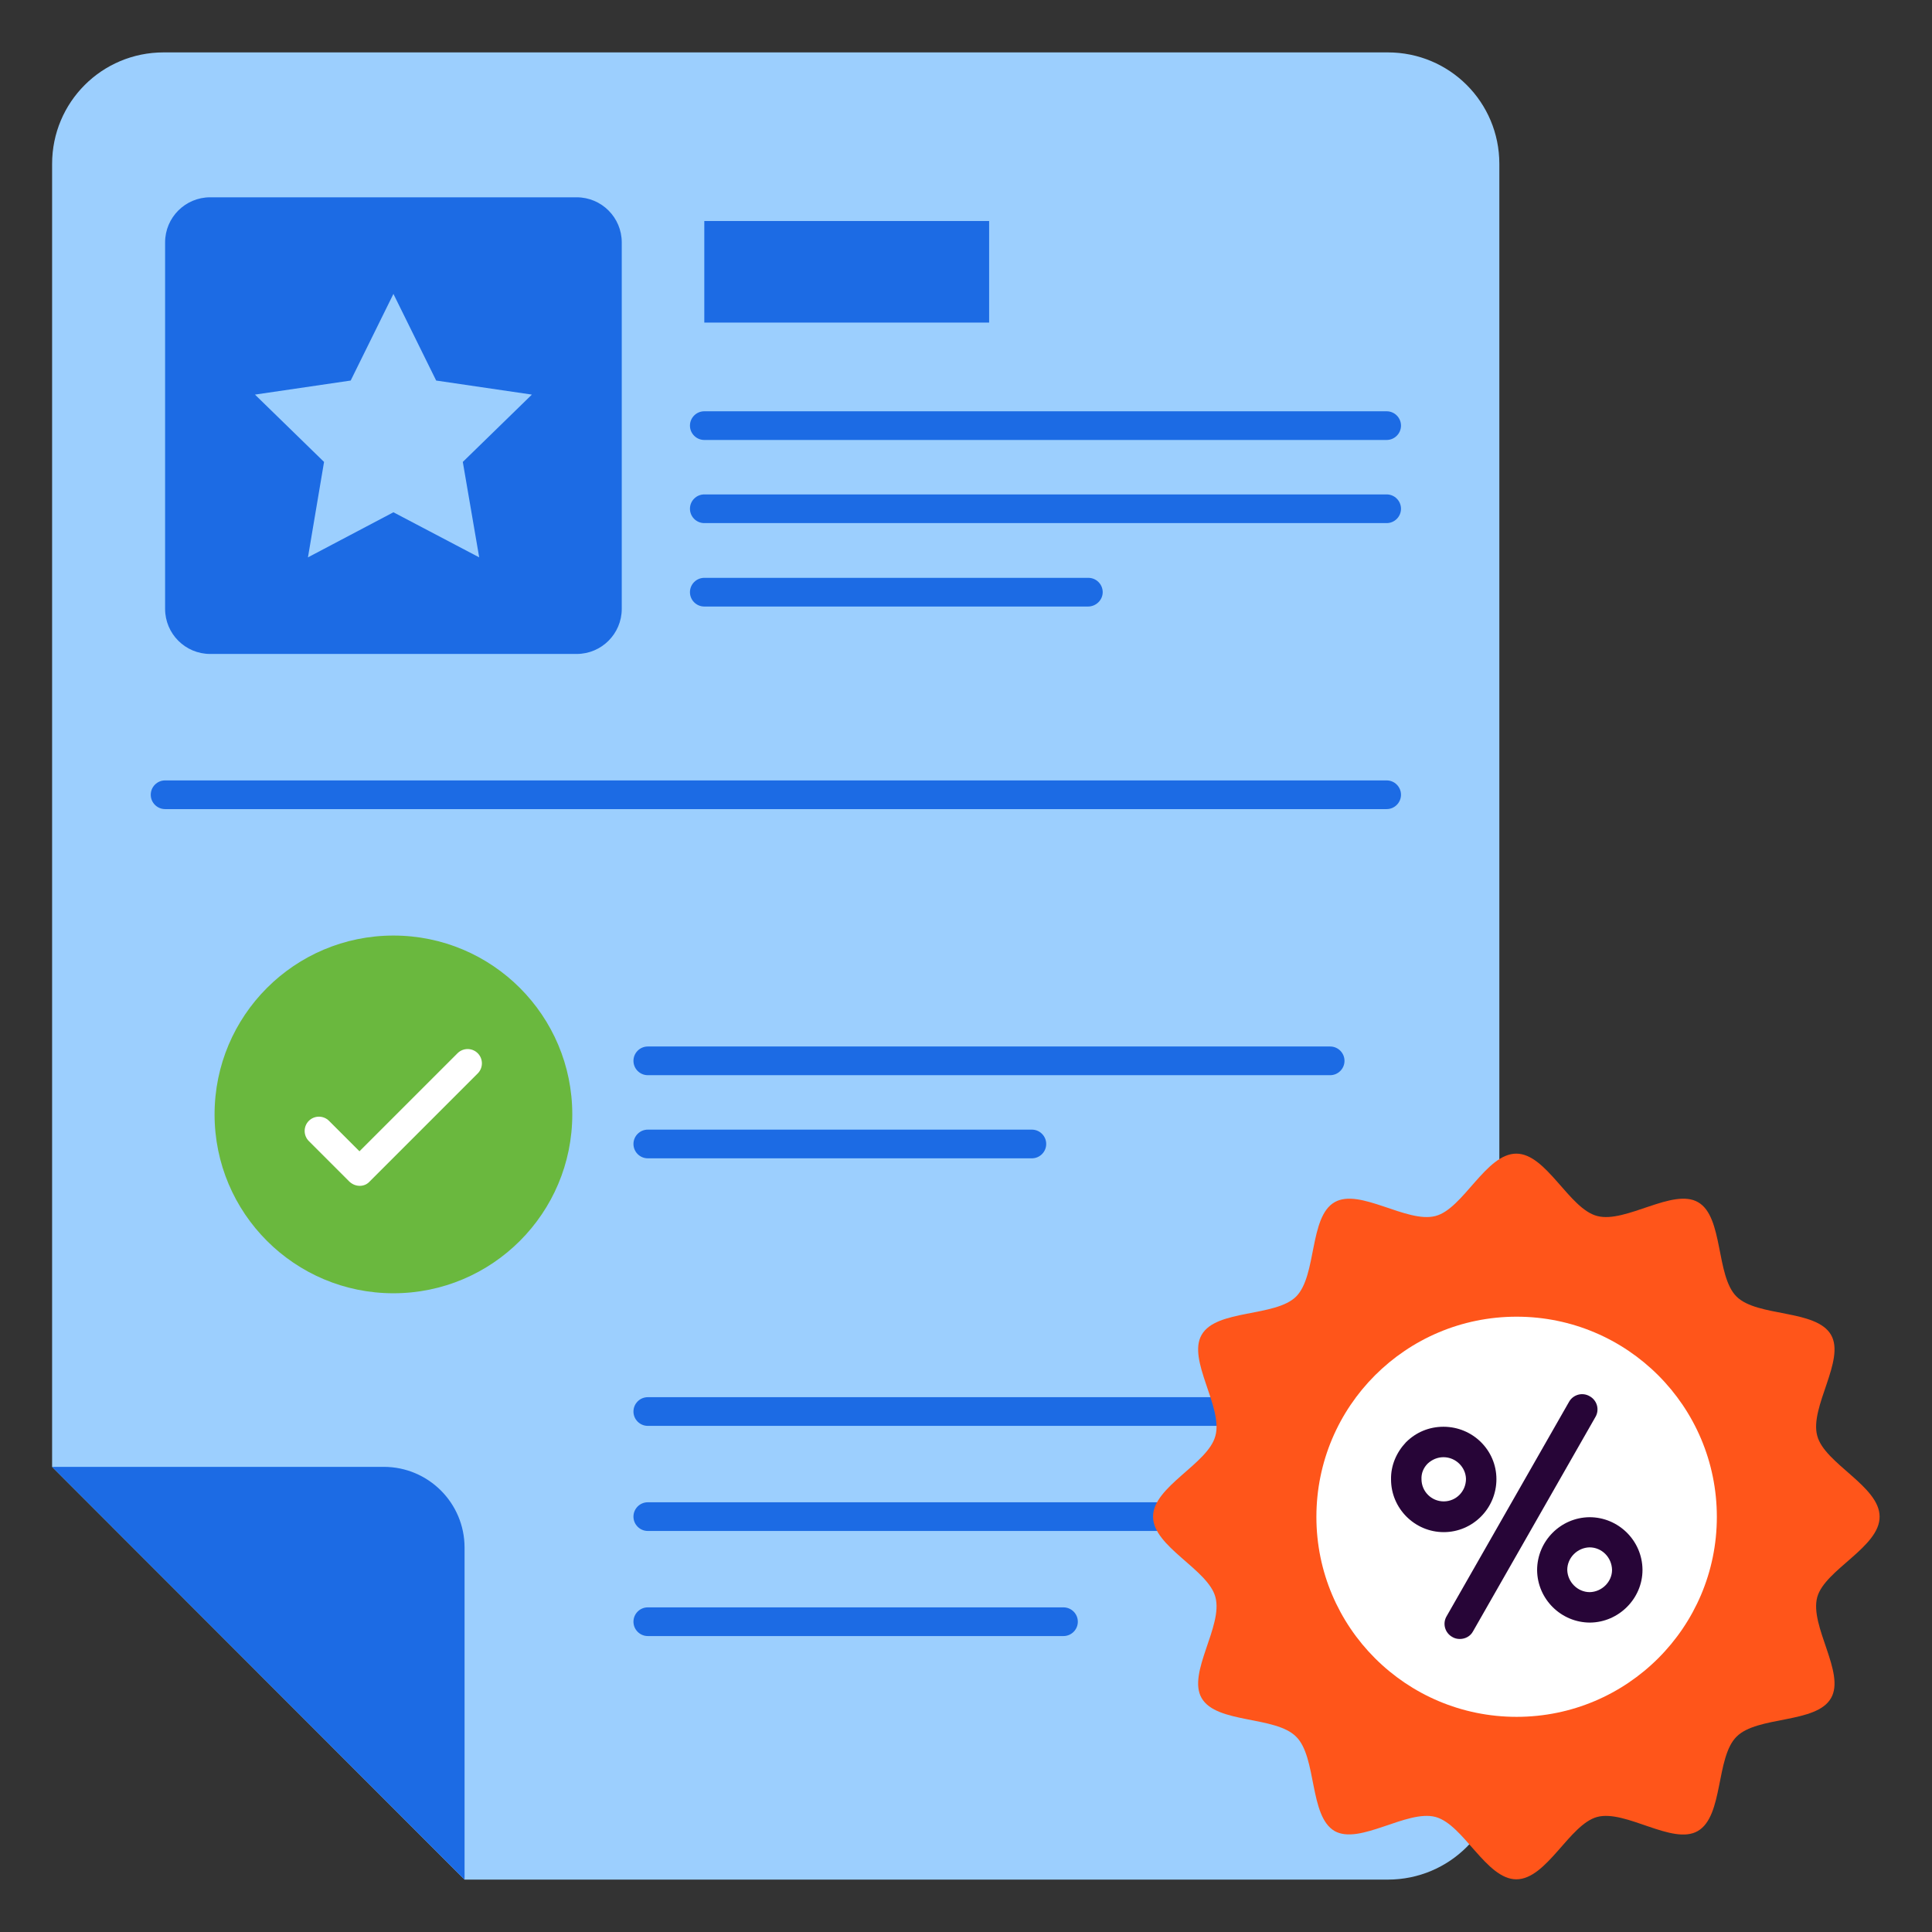<?xml version="1.0" encoding="UTF-8"?>
<svg xmlns="http://www.w3.org/2000/svg" id="Layer_1" height="512" viewBox="0 0 66 66" width="512">
  <rect x="0" y="0" width="66" height="66" fill="#333333" stroke="none"/>
  <g>
    <g>
      <g>
        <g>
          <g>
            <path d="m1.78 50.11v-44.51c0-2.11 1.7-3.81 3.81-3.81h41.82c2.11 0 3.81 1.7 3.81 3.81v54.8c0 2.11-1.7 3.81-3.81 3.81h-31.54z" fill="#9ccffe"></path>
          </g>
        </g>
      </g>
      <g>
        <g>
          <g>
            <path d="m1.78 50.11h11.33c1.52 0 2.76 1.23 2.76 2.76v11.34z" fill="#1c6be4"></path>
          </g>
        </g>
      </g>
    </g>
    <g>
      <g>
        <g>
          <g>
            <path d="m19.7 22.34h-12.52c-.85 0-1.54-.69-1.54-1.54v-12.52c0-.85.69-1.54 1.54-1.54h12.52c.85 0 1.54.69 1.54 1.54v12.52c0 .85-.69 1.54-1.54 1.54z" fill="#1c6be4"></path>
          </g>
        </g>
      </g>
      <g>
        <g>
          <g>
            <path d="m13.44 10.04 1.46 2.96 3.27.48-2.36 2.3.56 3.26-2.93-1.54-2.92 1.54.55-3.26-2.36-2.3 3.27-.48z" fill="#9ccffe"></path>
          </g>
        </g>
      </g>
      <g>
        <g>
          <g>
            <path d="m24.06 7.55h9.73v3.47h-9.73z" fill="#1c6be4"></path>
          </g>
        </g>
      </g>
      <g>
        <g>
          <g>
            <g>
              <path d="m47.37 15.03h-23.31c-.27 0-.49-.22-.49-.49s.22-.49.49-.49h23.31c.27 0 .49.22.49.49s-.22.49-.49.49z" fill="#1c6be4"></path>
            </g>
          </g>
        </g>
        <g>
          <g>
            <g>
              <path d="m47.37 17.87h-23.31c-.27 0-.49-.22-.49-.49s.22-.49.49-.49h23.31c.27 0 .49.22.49.49s-.22.49-.49.49z" fill="#1c6be4"></path>
            </g>
          </g>
        </g>
        <g>
          <g>
            <g>
              <path d="m37.17 20.72h-13.11c-.27 0-.49-.22-.49-.49s.22-.49.49-.49h13.12c.27 0 .49.22.49.49s-.23.49-.5.49z" fill="#1c6be4"></path>
            </g>
          </g>
        </g>
        <g>
          <g>
            <g>
              <path d="m47.37 48.71h-25.24c-.27 0-.49-.22-.49-.49s.22-.49.49-.49h25.24c.27 0 .49.22.49.49s-.22.49-.49.49z" fill="#1c6be4"></path>
            </g>
          </g>
        </g>
        <g>
          <g>
            <g>
              <path d="m47.37 52.3h-25.24c-.27 0-.49-.22-.49-.49s.22-.49.49-.49h25.24c.27 0 .49.22.49.49s-.22.49-.49.49z" fill="#1c6be4"></path>
            </g>
          </g>
        </g>
        <g>
          <g>
            <g>
              <path d="m36.33 55.89h-14.2c-.27 0-.49-.22-.49-.49s.22-.49.49-.49h14.2c.27 0 .49.22.49.49s-.22.49-.49.49z" fill="#1c6be4"></path>
            </g>
          </g>
        </g>
        <g>
          <g>
            <g>
              <path d="m45.44 36.73h-23.31c-.27 0-.49-.22-.49-.49s.22-.49.49-.49h23.31c.27 0 .49.22.49.49s-.22.49-.49.49z" fill="#1c6be4"></path>
            </g>
          </g>
        </g>
        <g>
          <g>
            <g>
              <path d="m35.25 39.57h-13.12c-.27 0-.49-.22-.49-.49s.22-.49.49-.49h13.12c.27 0 .49.22.49.49s-.22.49-.49.49z" fill="#1c6be4"></path>
            </g>
          </g>
        </g>
      </g>
    </g>
    <g>
      <g>
        <g>
          <path d="m47.37 27.64h-41.73c-.27 0-.49-.22-.49-.49s.22-.49.49-.49h41.73c.27 0 .49.22.49.49s-.22.49-.49.49z" fill="#1c6be4"></path>
        </g>
      </g>
    </g>
    <g>
      <g>
        <g>
          <g>
            <g>
              <path d="m62.08 54.56c-.27.99.97 2.59.47 3.45-.5.88-2.52.6-3.23 1.32-.71.71-.44 2.71-1.32 3.22-.86.5-2.46-.74-3.44-.48-.95.26-1.72 2.13-2.76 2.13-1.03 0-1.8-1.87-2.76-2.13-.98-.26-2.59.97-3.45.48-.87-.51-.6-2.52-1.31-3.22-.71-.72-2.72-.44-3.23-1.32-.5-.86.74-2.46.47-3.45-.25-.95-2.13-1.72-2.13-2.75s1.88-1.8 2.13-2.76c.27-.98-.97-2.59-.47-3.45.5-.88 2.52-.6 3.23-1.31.71-.72.44-2.72 1.31-3.22.86-.5 2.47.73 3.45.47.95-.25 1.72-2.13 2.76-2.13 1.03 0 1.8 1.88 2.76 2.13.98.26 2.59-.97 3.45-.47.87.5.6 2.51 1.31 3.22s2.72.43 3.23 1.31c.5.86-.74 2.47-.47 3.45.25.95 2.13 1.72 2.13 2.76.01 1.04-1.87 1.81-2.13 2.75z" fill="#ff551a"></path>
            </g>
          </g>
        </g>
      </g>
      <g>
        <g>
          <g>
            <g>
              <g>
                <path d="m58.65 51.82c0 3.77-3.06 6.83-6.84 6.83s-6.84-3.06-6.84-6.83c0-3.78 3.06-6.84 6.84-6.84s6.84 3.06 6.84 6.84z" fill="#fff"></path>
              </g>
            </g>
          </g>
        </g>
      </g>
      <g>
        <g>
          <g>
            <g>
              <g>
                <path d="m49.32 52.34c-.99 0-1.8-.81-1.8-1.8-.01-.47.18-.92.51-1.27.34-.34.79-.53 1.28-.53 1 0 1.81.8 1.81 1.79 0 1-.81 1.81-1.8 1.81zm-.01-2.56c-.2 0-.39.08-.54.22-.14.14-.22.33-.21.53 0 .42.34.76.76.76s.76-.34.76-.77c-.01-.4-.35-.74-.77-.74z" fill="#270537"></path>
              </g>
            </g>
          </g>
        </g>
        <g>
          <g>
            <g>
              <g>
                <path d="m54.32 55.43c-.99 0-1.8-.8-1.81-1.79 0-.99.8-1.8 1.79-1.81.99 0 1.8.8 1.81 1.79v.01c0 .98-.81 1.79-1.79 1.8zm-.02-2.57c-.41.01-.76.35-.76.77.01.41.35.76.77.76.41-.01.76-.35.76-.76-.01-.43-.35-.77-.77-.77z" fill="#270537"></path>
              </g>
            </g>
          </g>
        </g>
        <g>
          <g>
            <g>
              <g>
                <path d="m49.87 55.99c-.09 0-.18-.02-.26-.07-.25-.14-.34-.46-.19-.71l4.18-7.32c.14-.25.46-.34.71-.19.25.14.34.46.19.71l-4.18 7.32c-.09.17-.27.26-.45.26z" fill="#270537"></path>
              </g>
            </g>
          </g>
        </g>
      </g>
    </g>
    <g>
      <g>
        <g>
          <circle cx="13.44" cy="38.07" fill="#6ab83e" r="6.11"></circle>
        </g>
      </g>
    </g>
    <g>
      <g>
        <g>
          <path d="m12.29 40.51c-.13 0-.25-.05-.35-.14l-1.39-1.39c-.19-.19-.19-.5 0-.69s.5-.19.69 0l1.04 1.04 3.35-3.35c.19-.19.5-.19.69 0s.19.5 0 .69l-3.69 3.69c-.09.1-.21.15-.34.15z" fill="#fff"></path>
        </g>
      </g>
    </g>
  </g>
</svg>
